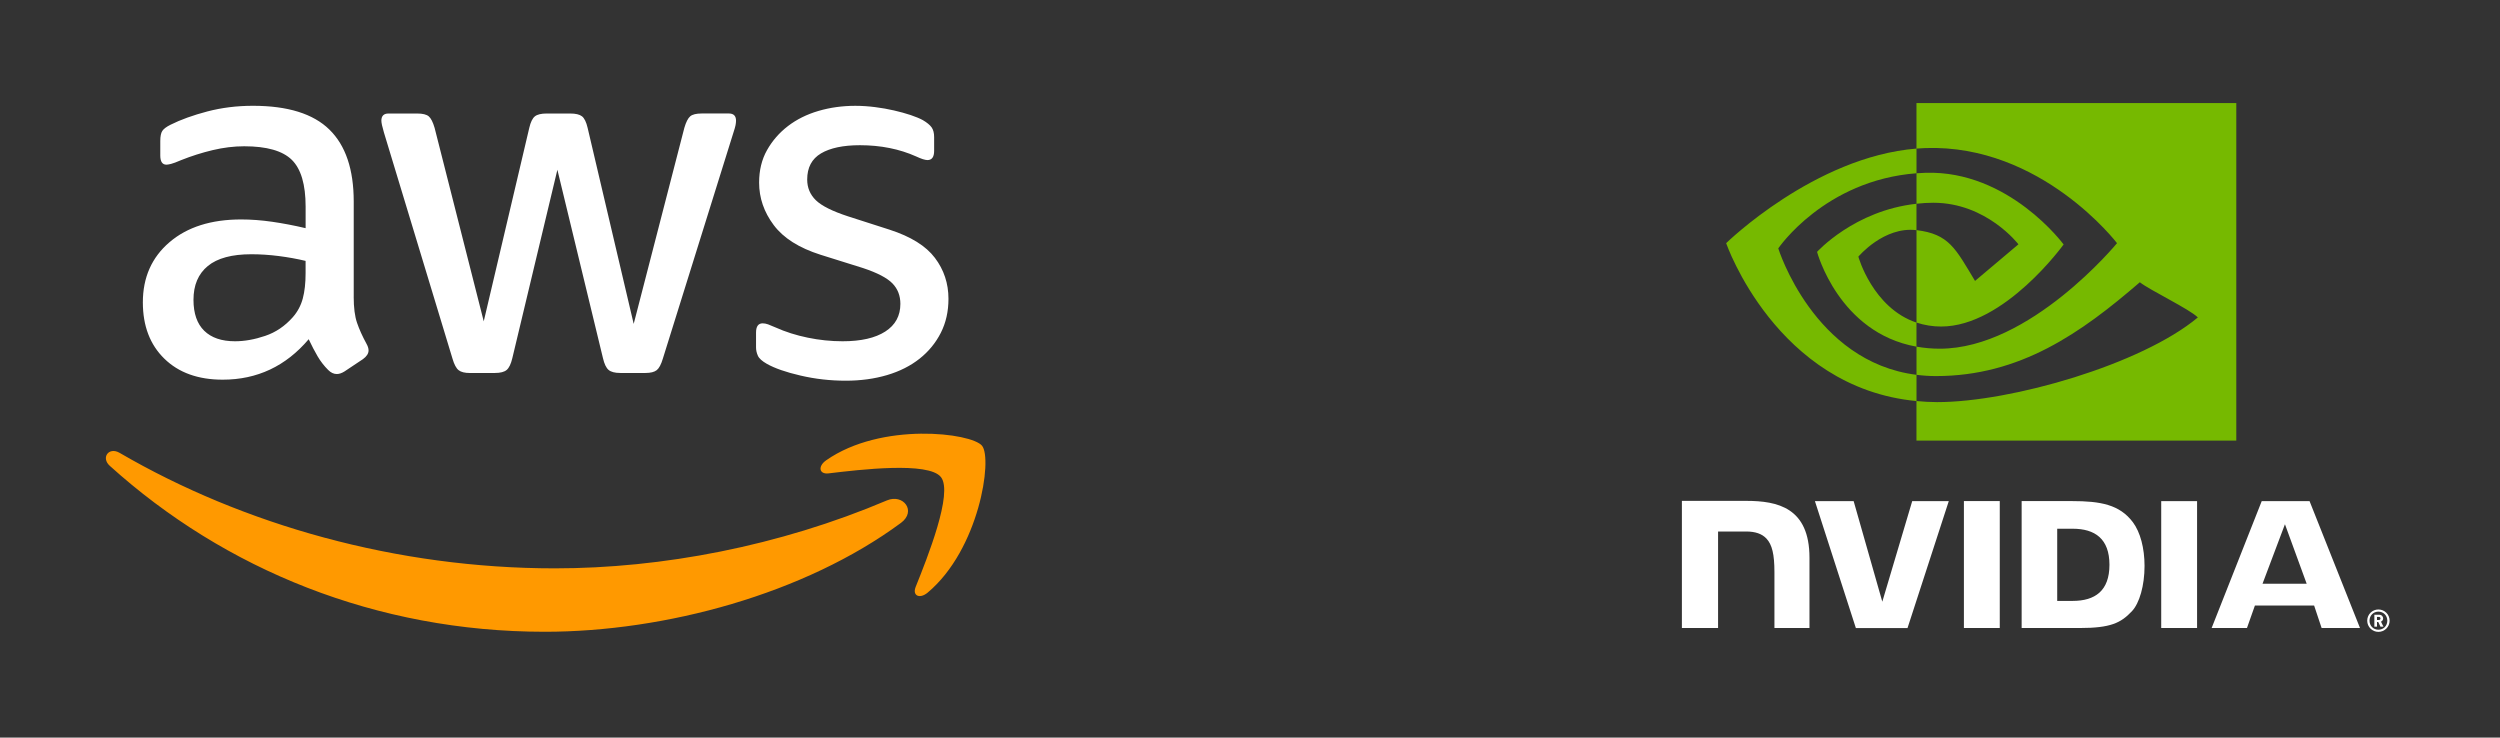 <?xml version="1.0" encoding="UTF-8"?>
<svg id="Layer_1" xmlns="http://www.w3.org/2000/svg" viewBox="0 0 854.75 252.18">
  <rect x="0" y="0" width="854.75" height="252.18" fill="#333333" stroke="none"/>
  <defs>
    <style>
      .cls-1 {
        fill: #f90;
      }

      .cls-2 {
        fill: #fff;
      }

      .cls-3 {
        fill: #76b900;
      }
    </style>
  </defs>
  <g>
    <path class="cls-2" d="M120.93,101.45c0,3.74.38,6.71,1.14,8.92.76,2.22,1.84,4.61,3.24,7.18.46.82.7,1.57.7,2.27,0,1.05-.64,2.04-1.93,2.98l-6.3,4.2c-.93.58-1.81.88-2.62.88-1.05,0-2.04-.46-2.97-1.4-1.4-1.4-2.6-2.95-3.59-4.64s-2.01-3.64-3.06-5.86c-7.82,9.22-17.62,13.83-29.4,13.83-8.4,0-15.05-2.39-19.95-7.18-4.9-4.78-7.35-11.2-7.35-19.25,0-8.51,3.03-15.37,9.1-20.56,6.06-5.19,14.23-7.79,24.5-7.79,3.38,0,6.91.26,10.59.79,3.68.53,7.5,1.26,11.46,2.19v-7.35c0-7.58-1.58-12.92-4.72-16.01-3.15-3.09-8.58-4.64-16.28-4.64-3.5,0-7.09.44-10.76,1.31-3.67.88-7.26,2.01-10.76,3.41-1.63.7-2.8,1.14-3.5,1.31s-1.22.26-1.57.26c-1.4,0-2.1-1.05-2.1-3.15v-4.9c0-1.63.23-2.8.7-3.5.46-.7,1.4-1.4,2.8-2.1,3.5-1.75,7.7-3.26,12.6-4.55,4.9-1.28,10.09-1.93,15.57-1.93,11.9,0,20.62,2.71,26.16,8.14,5.54,5.42,8.31,13.62,8.31,24.59v32.55h0ZM80.33,116.68c3.27,0,6.71-.61,10.33-1.84,3.62-1.22,6.76-3.35,9.45-6.39,1.63-1.86,2.77-4,3.41-6.39s.96-5.28.96-8.66v-4.2c-2.92-.7-5.98-1.25-9.19-1.66s-6.33-.61-9.36-.61c-6.65,0-11.61,1.34-14.88,4.02-3.27,2.69-4.9,6.54-4.9,11.55,0,4.67,1.23,8.2,3.67,10.59,2.45,2.39,5.95,3.59,10.5,3.59h0ZM160.66,127.53c-1.75,0-3.04-.32-3.85-.96-.82-.64-1.52-1.95-2.1-3.94l-23.45-77.35c-.59-1.98-.87-3.33-.87-4.02,0-1.63.81-2.45,2.45-2.45h9.8c1.86,0,3.18.32,3.94.96s1.43,1.96,2.01,3.94l16.8,66.15,15.57-66.15c.46-1.98,1.11-3.29,1.93-3.94.81-.64,2.16-.96,4.02-.96h8.05c1.87,0,3.21.32,4.03.96.81.64,1.46,1.96,1.92,3.94l15.75,67.03,17.32-67.04c.58-1.98,1.25-3.29,2.01-3.94.76-.64,2.07-.96,3.94-.96h9.27c1.63,0,2.45.82,2.45,2.45,0,.47-.06.99-.17,1.57-.12.59-.35,1.4-.7,2.45l-24.15,77.35c-.59,1.99-1.29,3.3-2.1,3.94-.82.64-2.1.96-3.85.96h-8.58c-1.87,0-3.21-.35-4.03-1.05-.82-.7-1.46-2.04-1.92-4.03l-15.58-64.4-15.4,64.4c-.47,1.99-1.11,3.33-1.92,4.03-.82.7-2.16,1.05-4.03,1.05h-8.58.02ZM289.11,130.16c-5.25,0-10.38-.58-15.4-1.75-5.02-1.16-8.87-2.51-11.55-4.03-1.63-.93-2.66-1.86-3.06-2.8-.41-.93-.61-1.86-.61-2.8v-5.08c0-2.1.76-3.15,2.28-3.15.58,0,1.19.12,1.84.35.64.24,1.49.59,2.54,1.05,3.38,1.52,7.06,2.69,11.02,3.5,3.96.82,7.93,1.23,11.9,1.23,6.3,0,11.17-1.11,14.61-3.33,3.44-2.21,5.16-5.37,5.16-9.45,0-2.8-.9-5.13-2.71-7s-5.16-3.62-10.06-5.25l-14.53-4.55c-7.35-2.33-12.69-5.71-16.01-10.15-3.32-4.43-4.99-9.27-4.99-14.52,0-4.2.9-7.9,2.71-11.11,1.81-3.21,4.2-5.95,7.17-8.23,2.97-2.27,6.45-4,10.41-5.16,3.96-1.16,8.16-1.75,12.6-1.75,2.21,0,4.46.15,6.74.44,2.28.29,4.43.67,6.47,1.14,2.04.47,3.94.99,5.69,1.57,1.75.59,3.15,1.17,4.2,1.75,1.4.82,2.39,1.64,2.98,2.45.58.82.87,1.92.87,3.33v4.72c0,2.1-.76,3.15-2.28,3.15-.82,0-2.1-.41-3.85-1.23-5.72-2.56-12.14-3.85-19.25-3.85-5.72,0-10.15.94-13.3,2.8-3.15,1.87-4.72,4.84-4.72,8.93,0,2.8.99,5.16,2.97,7.09,1.98,1.92,5.66,3.76,11.03,5.51l14.17,4.55c7.23,2.34,12.4,5.54,15.49,9.63,3.09,4.08,4.64,8.75,4.64,14,0,4.32-.87,8.2-2.62,11.64s-4.17,6.39-7.26,8.84c-3.09,2.45-6.8,4.32-11.11,5.6-4.32,1.28-9.04,1.92-14.17,1.92h-.01Z"/>
    <path class="cls-1" d="M303.24,171.09c-36.91,15.66-77.03,23.23-113.52,23.23-54.1,0-106.47-14.84-148.82-39.49-3.71-2.16-6.45,1.65-3.37,4.43,39.26,35.45,91.13,56.74,148.74,56.74,41.1,0,88.84-12.92,121.76-37.22,5.45-4.03.78-10.05-4.79-7.69h0ZM313.06,200.68c-1.2,3,1.38,4.21,4.1,1.94,17.66-14.78,22.23-45.74,18.61-50.21-3.59-4.43-34.47-8.25-53.32,4.98-2.9,2.03-2.4,4.84.82,4.46,10.62-1.27,34.24-4.11,38.45,1.28,4.22,5.4-4.68,27.62-8.66,37.54h0Z"/>
  </g>
  <g id="NVIDIA_Logo">
    <path id="NVIDIA" class="cls-2" d="M671.46,171.32v43.4h12.26v-43.4h-12.26ZM575.04,171.26v43.46h12.37v-33h9.58c3.17,0,5.43.79,6.96,2.42,1.94,2.07,2.73,5.4,2.73,11.49v19.08h11.98v-24.01c0-17.14-10.92-19.45-21.61-19.45h-22.01M691.2,171.32v43.4h19.88c10.59,0,14.05-1.76,17.79-5.71,2.64-2.77,4.35-8.86,4.35-15.51,0-6.1-1.45-11.54-3.97-14.93-4.54-6.06-11.08-7.25-20.85-7.25h-17.2ZM703.36,180.77h5.27c7.64,0,12.59,3.43,12.59,12.34s-4.94,12.34-12.59,12.34h-5.27v-24.68ZM653.79,171.32l-10.23,34.4-9.8-34.39h-13.24l14,43.4h17.66l14.11-43.4h-12.5ZM738.92,214.72h12.26v-43.39h-12.26v43.39ZM773.28,171.34l-17.12,43.37h12.08l2.71-7.67h20.25l2.56,7.67h13.12l-17.24-43.37h-16.37ZM813.18,216.04c-2.11,0-3.83-1.71-3.83-3.83s1.71-3.83,3.83-3.83,3.83,1.71,3.83,3.83h0c0,2.11-1.71,3.83-3.83,3.83h0,0ZM813.18,209.12c-1.72,0-3.04,1.32-3.04,3.09s1.32,3.09,3.04,3.09,3.04-1.32,3.04-3.09-1.33-3.09-3.04-3.09h0ZM813.87,214.25l-.74-1.58h-.43v1.58h-.91v-4.07h1.66c.83,0,1.35.6,1.35,1.28,0,.48-.3.91-.75,1.08l.86,1.71h-1.04ZM813.33,210.92h-.64v1.06h.64c.29.02.54-.21.56-.5.02-.29-.21-.54-.5-.56-.02,0-.04,0-.06,0ZM781.23,179.25l7.42,20.32h-15.09l7.66-20.32Z"/>
    <path id="Eye_Mark" class="cls-3" d="M655.25,69.67v-10.43c1.01-.07,2.03-.13,3.08-.16,28.52-.9,47.22,24.5,47.22,24.5,0,0-20.2,28.06-41.87,28.06-2.86.01-5.71-.45-8.43-1.35v-31.61c11.1,1.34,13.33,6.24,20.01,17.37l14.84-12.52s-10.84-14.21-29.1-14.21c-1.92,0-3.84.12-5.75.34M655.24,35.22v15.58c1.02-.08,2.05-.14,3.08-.18,39.65-1.34,65.49,32.52,65.49,32.52,0,0-29.67,36.08-60.58,36.08-2.67,0-5.34-.23-7.98-.7v9.63c2.2.28,4.42.43,6.64.43,28.77,0,49.58-14.69,69.72-32.08,3.34,2.67,17.01,9.18,19.83,12.03-19.16,16.03-63.79,28.95-89.11,28.95-2.44,0-4.78-.14-7.09-.37v13.52h109.35V35.23h-109.35ZM655.24,110.3v8.22c-26.61-4.75-33.99-32.4-33.99-32.4,0,0,12.77-14.15,33.99-16.45v9.02h-.04c-11.13-1.34-19.83,9.06-19.83,9.06,0,0,4.88,17.51,19.88,22.55M607.99,84.92s15.77-23.27,47.26-25.68v-8.44c-34.88,2.8-65.08,32.34-65.08,32.34,0,0,17.11,49.45,65.08,53.98v-8.97c-35.21-4.43-47.26-43.23-47.26-43.23Z"/>
  </g>
</svg>